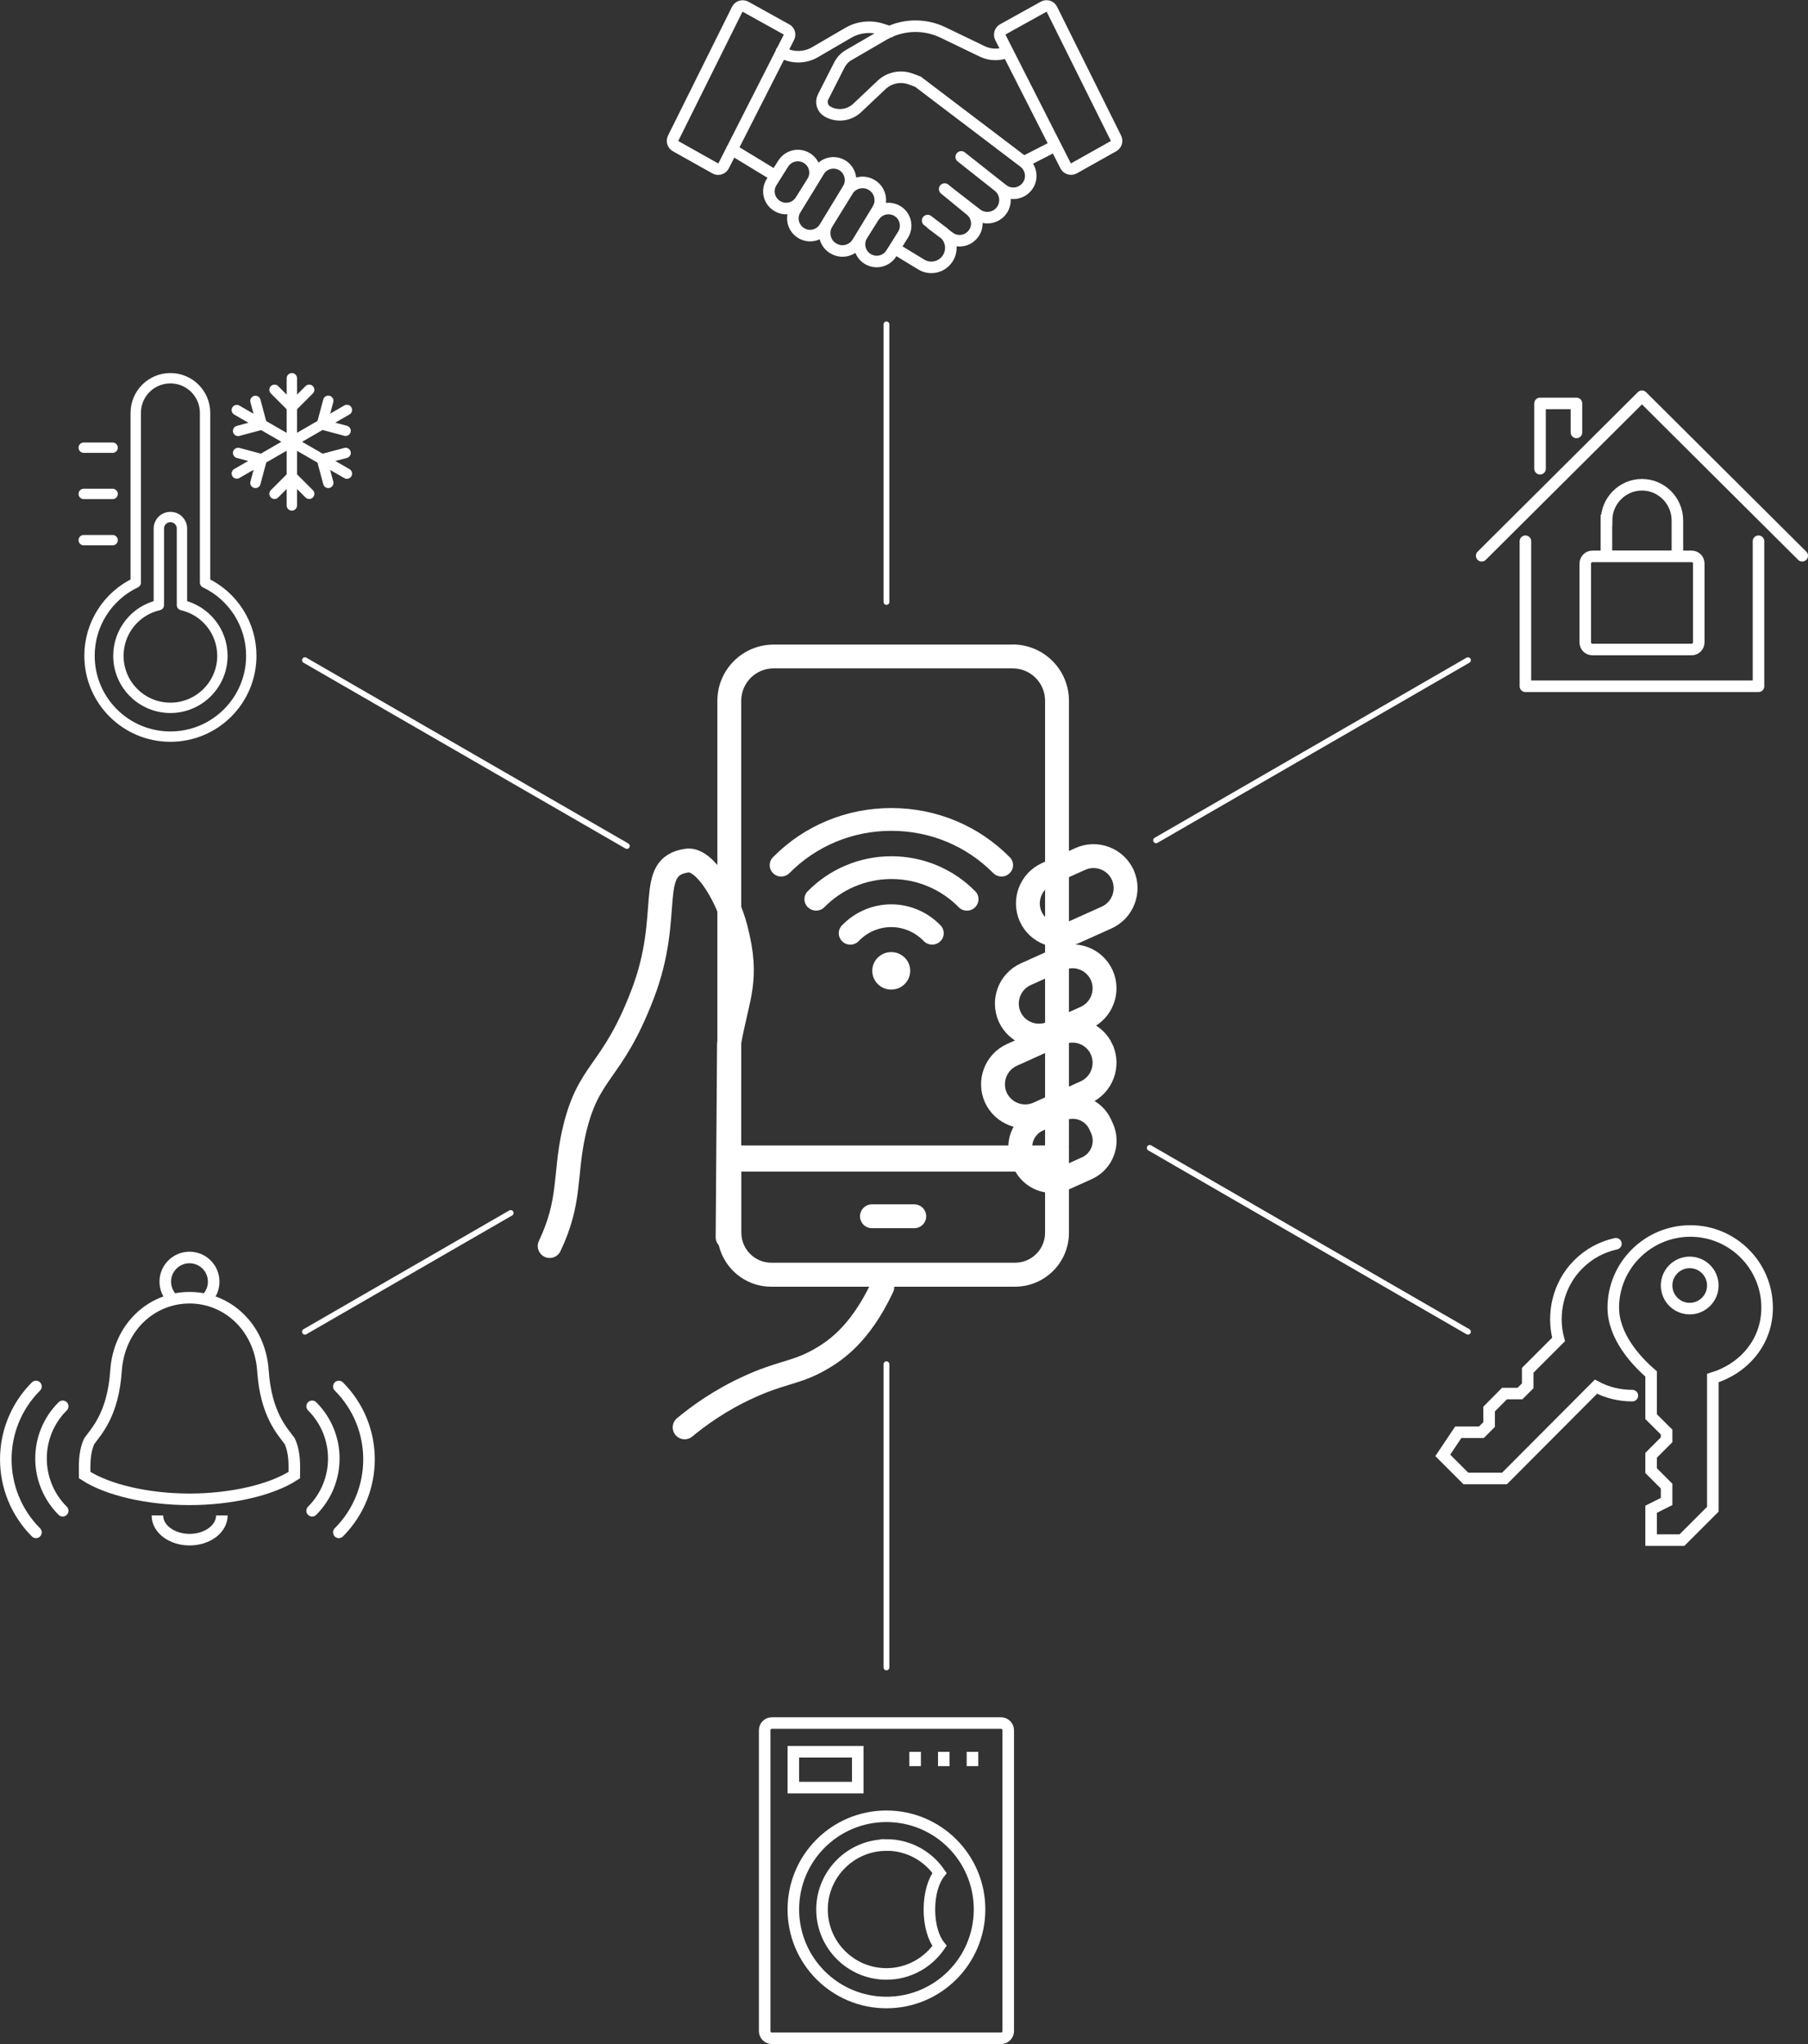 <?xml version="1.0" encoding="UTF-8"?> <svg xmlns="http://www.w3.org/2000/svg" id="Ebene_2" viewBox="0 0 165.84 187.48"><rect x="0" y="0" width="165.84" height="187.48" fill="#333333" stroke="none"/><defs><style>.cls-1,.cls-2,.cls-3{stroke-miterlimit:10;}.cls-1,.cls-2,.cls-3,.cls-4,.cls-5,.cls-6,.cls-7{fill:none;stroke:#fff;}.cls-1,.cls-2,.cls-7{stroke-width:1.06px;}.cls-1,.cls-3,.cls-4,.cls-5,.cls-6,.cls-7{stroke-linecap:round;}.cls-8{fill:#fff;}.cls-3,.cls-6{stroke-width:2.19px;}.cls-4{stroke-width:.53px;}.cls-5{stroke-width:.95px;}.cls-5,.cls-6,.cls-7{stroke-linejoin:round;}</style></defs><g id="Ebene_1-2"><line class="cls-4" x1="81.31" y1="29.75" x2="81.31" y2="55.21"></line><line class="cls-4" x1="27.97" y1="122.14" x2="46.84" y2="111.25"></line><line class="cls-4" x1="134.65" y1="122.14" x2="105.46" y2="105.28"></line><line class="cls-4" x1="81.31" y1="125.12" x2="81.31" y2="152.93"></line><line class="cls-4" x1="57.5" y1="77.59" x2="27.97" y2="60.55"></line><line class="cls-4" x1="106.04" y1="77.07" x2="134.65" y2="60.55"></line><path class="cls-7" d="m96.8,13.37l-2.89,1.48m-18.8.85l-2.15,3.51c-.45.73-.23,1.68.49,2.14h0c.74.49,1.74.26,2.2-.5l2.14-3.52c.45-.74.21-1.72-.53-2.17-.74-.44-1.7-.21-2.15.53Zm2.64,1.8l-1.87,3.03c-.46.75-.24,1.74.5,2.22h.01c.77.51,1.79.27,2.27-.51l1.85-3.04c.46-.75.23-1.74-.51-2.21-.77-.49-1.78-.26-2.26.51Zm2.41,2.35l-1.08,1.72c-.46.73-.25,1.69.48,2.16h0c.74.48,1.72.26,2.19-.48l1.08-1.72c.45-.72.25-1.67-.46-2.14-.74-.49-1.73-.28-2.21.47Zm-8.31-4.86l-1.08,1.72c-.46.73-.25,1.69.48,2.16h0c.74.48,1.72.26,2.19-.48l1.08-1.72c.45-.72.25-1.67-.46-2.14-.74-.49-1.74-.28-2.21.47Zm20.6-10.21l-.51.14c-.62.14-1.28.07-1.85-.21l-3.59-1.73c-1.74-.84-3.78-.76-5.45.21l-3.2,1.86c-.37.21-.66.53-.86.91l-1.49,2.93c-.24.48-.07,1.07.4,1.34.9.51,2.02.36,2.76-.36l2.2-2.08c.71-.67,1.74-.88,2.66-.55l.7.26m-12.55-2.77l.36.23c.89.38,1.91.31,2.74-.18l3.02-1.76c.94-.55,2.06-.67,3.09-.34l.75.24m2.59,4.59l9.7,7.36c.73.56.84,1.62.23,2.31-.56.64-1.52.73-2.18.21l-2.01-1.58m-1.79-1.42l3.4,2.69c.74.58.82,1.67.19,2.36-.57.62-1.52.7-2.19.18l-2.58-2m-.34-.28l2.37,1.94c.69.56.78,1.58.19,2.25-.54.63-1.48.73-2.14.23l-1.63-1.23m-18.31-6.83l3.98,2.42m10.99,6.68l2.4,1.46c.77.47,1.77.29,2.33-.42.62-.78.48-1.92-.31-2.52l-1.43-1.09m17.27-7.56l-5.87-11.81c-.14-.29-.49-.4-.77-.24l-3.73,2.07c-.26.15-.36.48-.23.74l5.98,11.77c.14.28.5.39.77.24l3.62-2.03c.26-.15.36-.47.23-.74Zm-30.24-9.98l-3.73-2.07c-.28-.15-.63-.04-.77.24l-5.87,11.81c-.13.27-.03.59.23.74l3.62,2.03c.28.16.63.05.78-.24l5.98-11.77c.14-.27.04-.6-.23-.74Z"></path><path class="cls-3" d="m102.99,80.25h0c-.67-1.48-2.42-2.14-3.9-1.47l-3.07,1.38c-1.48.67-2.14,2.42-1.48,3.9.67,1.48,2.42,2.14,3.9,1.47l3.07-1.38c1.48-.67,2.14-2.42,1.48-3.9Z"></path><path class="cls-8" d="m92.89,59.12h-21.93c-2.85,0-5.16,2.31-5.16,5.16v41.35c0,.9.73,1.63,1.63,1.63h28.39c1.23,0,2.23-1,2.23-2.24v-40.75c0-2.85-2.31-5.16-5.16-5.16m0,2.19c1.64,0,2.97,1.33,2.97,2.97v40.75s-.02.04-.04.04h-27.83v-40.79c0-1.64,1.33-2.97,2.97-2.97h21.93Z"></path><line class="cls-6" x1="79.98" y1="111.55" x2="83.86" y2="111.55"></line><path class="cls-8" d="m98.05,105.26h-32.25v7.8c0,2.73,2.21,4.95,4.94,4.95h22.36c2.73,0,4.95-2.21,4.95-4.95v-7.8Zm-2.19,2.19v5.61c0,1.52-1.24,2.75-2.75,2.75h-22.36c-1.52,0-2.75-1.24-2.75-2.75v-5.61h27.87Z"></path><path class="cls-3" d="m101.06,89.44h0c-.67-1.48-2.42-2.14-3.9-1.47l-3.07,1.38c-1.48.67-2.14,2.42-1.48,3.9.67,1.48,2.42,2.14,3.9,1.47l3.07-1.38c1.48-.67,2.14-2.42,1.48-3.9Z"></path><path class="cls-3" d="m101.06,96.26h0c-.67-1.48-2.42-2.14-3.9-1.47l-4.34,1.96c-1.48.67-2.14,2.42-1.48,3.9.67,1.48,2.42,2.14,3.9,1.48l4.34-1.96c1.48-.67,2.14-2.42,1.48-3.9Z"></path><path class="cls-3" d="m96.32,101.96h2.27c1.52,0,2.76,1.24,2.76,2.76v.38c0,1.52-1.24,2.76-2.76,2.76h-2.27c-1.52,0-2.76-1.24-2.76-2.76v-.38c0-1.52,1.24-2.76,2.76-2.76Z" transform="translate(-34.52 49.36) rotate(-24.28)"></path><path class="cls-3" d="m80.93,118.04c-2.08,4.41-4.42,6.01-6.3,6.96-1.85.93-3.16.94-5.92,2.2-2.71,1.23-4.69,2.7-5.91,3.71"></path><path class="cls-6" d="m66.74,113.47l.13-17.74c.76-4.38,1.87-5.79.61-10.61-.73-2.8-2.8-6.44-4.47-6.19-3.85.55-1.23,4.85-4.06,12.24-2.86,7.49-5.01,6.84-6.33,12.79-.85,3.84-.24,6.19-2.2,10.32"></path><path class="cls-8" d="m81.78,80.62c2.34,0,4.56.95,6.16,2.59.4.41,1.08.42,1.49.01l.02-.02c.4-.4.41-1.04.02-1.44-2-2.05-4.77-3.23-7.7-3.23s-5.7,1.18-7.7,3.23c-.39.4-.38,1.04.02,1.44l.03.02c.41.4,1.08.4,1.49-.01,1.6-1.64,3.82-2.59,6.16-2.59m0-4.42c3.56,0,6.89,1.4,9.34,3.88.41.41,1.08.42,1.49.01l.02-.02c.41-.4.41-1.04,0-1.45-2.84-2.88-6.72-4.51-10.86-4.51s-8.01,1.62-10.86,4.51c-.4.41-.4,1.05,0,1.45l.02.02c.41.41,1.08.4,1.49-.01,2.45-2.48,5.78-3.88,9.34-3.88m0,8.83c1.14,0,2.21.48,2.97,1.27.41.43,1.09.45,1.52.04l.02-.02c.4-.39.41-1.03.02-1.44-1.16-1.21-2.79-1.94-4.53-1.94s-3.37.73-4.53,1.94c-.39.41-.38,1.04.02,1.44l.02.02c.42.42,1.11.39,1.52-.04.76-.8,1.83-1.27,2.97-1.27m1.74,4.01c0,.95-.78,1.72-1.74,1.72s-1.74-.77-1.74-1.72.78-1.72,1.74-1.72,1.74.77,1.74,1.72"></path><path class="cls-1" d="m154.99,120.02c-1.17,0-2.12-.95-2.12-2.12s.95-2.12,2.12-2.12,2.12.95,2.12,2.12-.95,2.12-2.12,2.12Zm-3.54,21.23h2.83l2.83-2.83v-12.03c2.83-.87,4.98-3.28,4.98-6.46,0-3.88-3.16-7.03-7.04-7.03s-7.07,3.15-7.07,7.03c0,2.6,2.05,4.86,3.47,6.08v3.92l1.42,1.41v.71l-1.42,1.42v1.41l1.42,1.42v1.41l-1.42.71v2.83Zm-3.23-27.18c-1.27.28-2.48.91-3.46,1.9-1.84,1.84-2.43,4.54-1.8,6.88l-2.83,2.83v1.42l-.71.71h-1.42l-1.41,1.42v1.42l-.71.71h-2.12l-1.42,2.12,2.12,2.12h3.54l8.39-8.42c1.04.56,2.19.82,3.34.82"></path><path class="cls-5" d="m23.43,36.77l.58,2.17-2.17.58m9.86,2.02l-2.17.58.58,2.17m1.71-.85l-10.1-5.83m.12,3.93l2.17.58-.58,2.17m6.68-7.53l-.58,2.17,2.17.58m.12-1.91l-10.1,5.83m3.46,1.86l1.59-1.59,1.59,1.59m-3.18-9.54l1.59,1.59,1.59-1.59m-1.59-1.06v11.67m-19.09-5.3h2.65m-2.65,8.48h2.65m-2.65-4.24h2.65m5.3,2.12c-.59,0-1.06.47-1.06,1.06v7.02c-2.17.49-3.71,2.42-3.71,4.65,0,2.64,2.14,4.77,4.77,4.77s4.77-2.14,4.77-4.77c0-2.23-1.54-4.15-3.71-4.65v-7.02c0-.59-.47-1.06-1.06-1.06Zm0-12.73c-1.76,0-3.18,1.42-3.18,3.18v15.57c-2.59,1.23-4.24,3.84-4.24,6.7,0,4.1,3.32,7.42,7.42,7.42s7.42-3.32,7.42-7.42c0-2.86-1.65-5.47-4.24-6.7v-15.57c0-1.76-1.42-3.18-3.18-3.18Z"></path><path class="cls-1" d="m81.31,169.21c2.02,0,3.81,1.02,4.87,2.57-.56.7-.93,1.93-.93,3.35s.37,2.65.93,3.34c-1.07,1.55-2.85,2.57-4.87,2.57-3.26,0-5.91-2.65-5.91-5.91s2.65-5.91,5.91-5.91Zm-8.54,5.91c0,4.72,3.82,8.54,8.54,8.54s8.54-3.82,8.54-8.54-3.82-8.54-8.54-8.54-8.54,3.82-8.54,8.54Zm19.05,11.82h-21.02c-.36,0-.66-.29-.66-.66v-27.59c0-.36.29-.66.66-.66h21.02c.36,0,.66.29.66.66v27.59c0,.36-.29.66-.66.66Z"></path><path class="cls-2" d="m89.2,160.67v1.31m-2.63-1.31v1.31m-2.63-1.31v1.31m-5.26,1.97h-5.91v-3.29h5.91v3.29Z"></path><path class="cls-2" d="m17.39,119.02c3.46,0,6.46,2.7,6.73,6.71.27,4,1.8,5.55,2.45,6.44.52,1.12.42,2.41.42,3.12-2.11,1.38-5.83,2.22-9.61,2.22s-7.49-.84-9.61-2.22c0-.71-.1-2,.42-3.12.65-.9,2.18-2.44,2.45-6.44.27-4.01,3.27-6.71,6.74-6.71Zm2.96,19.97c0,1.23-1.33,2.22-2.96,2.22s-2.96-.99-2.95-2.22"></path><path class="cls-1" d="m3.3,140.54c-3.69-3.7-3.69-9.69,0-13.38m2.45,11.4c-2.65-2.65-2.65-6.94,0-9.58m25.33,11.56c3.69-3.7,3.69-9.69,0-13.38m-2.45,11.4c2.65-2.65,2.65-6.94,0-9.58"></path><path class="cls-2" d="m15.73,119.03c-.35-.39-.57-.91-.57-1.48,0-1.22.99-2.22,2.22-2.22s2.22.99,2.22,2.22c0,.57-.21,1.09-.57,1.48"></path><path class="cls-7" d="m144.6,39.66v-2.66h-3.34v5.99m-5.35,7.98l14.7-14.63,14.7,14.63m-4.01-1.33v13.3h-21.38v-13.3"></path><path class="cls-1" d="m147.36,47.74c0-1.81,1.46-3.28,3.25-3.28s3.25,1.47,3.25,3.28v3.28h-6.51v-3.28Zm8.46,11.17c0,.36-.29.66-.65.66h-9.11c-.36,0-.65-.29-.65-.66v-7.22c0-.36.29-.66.65-.66h9.11c.36,0,.65.29.65.66v7.22Z"></path></g></svg> 